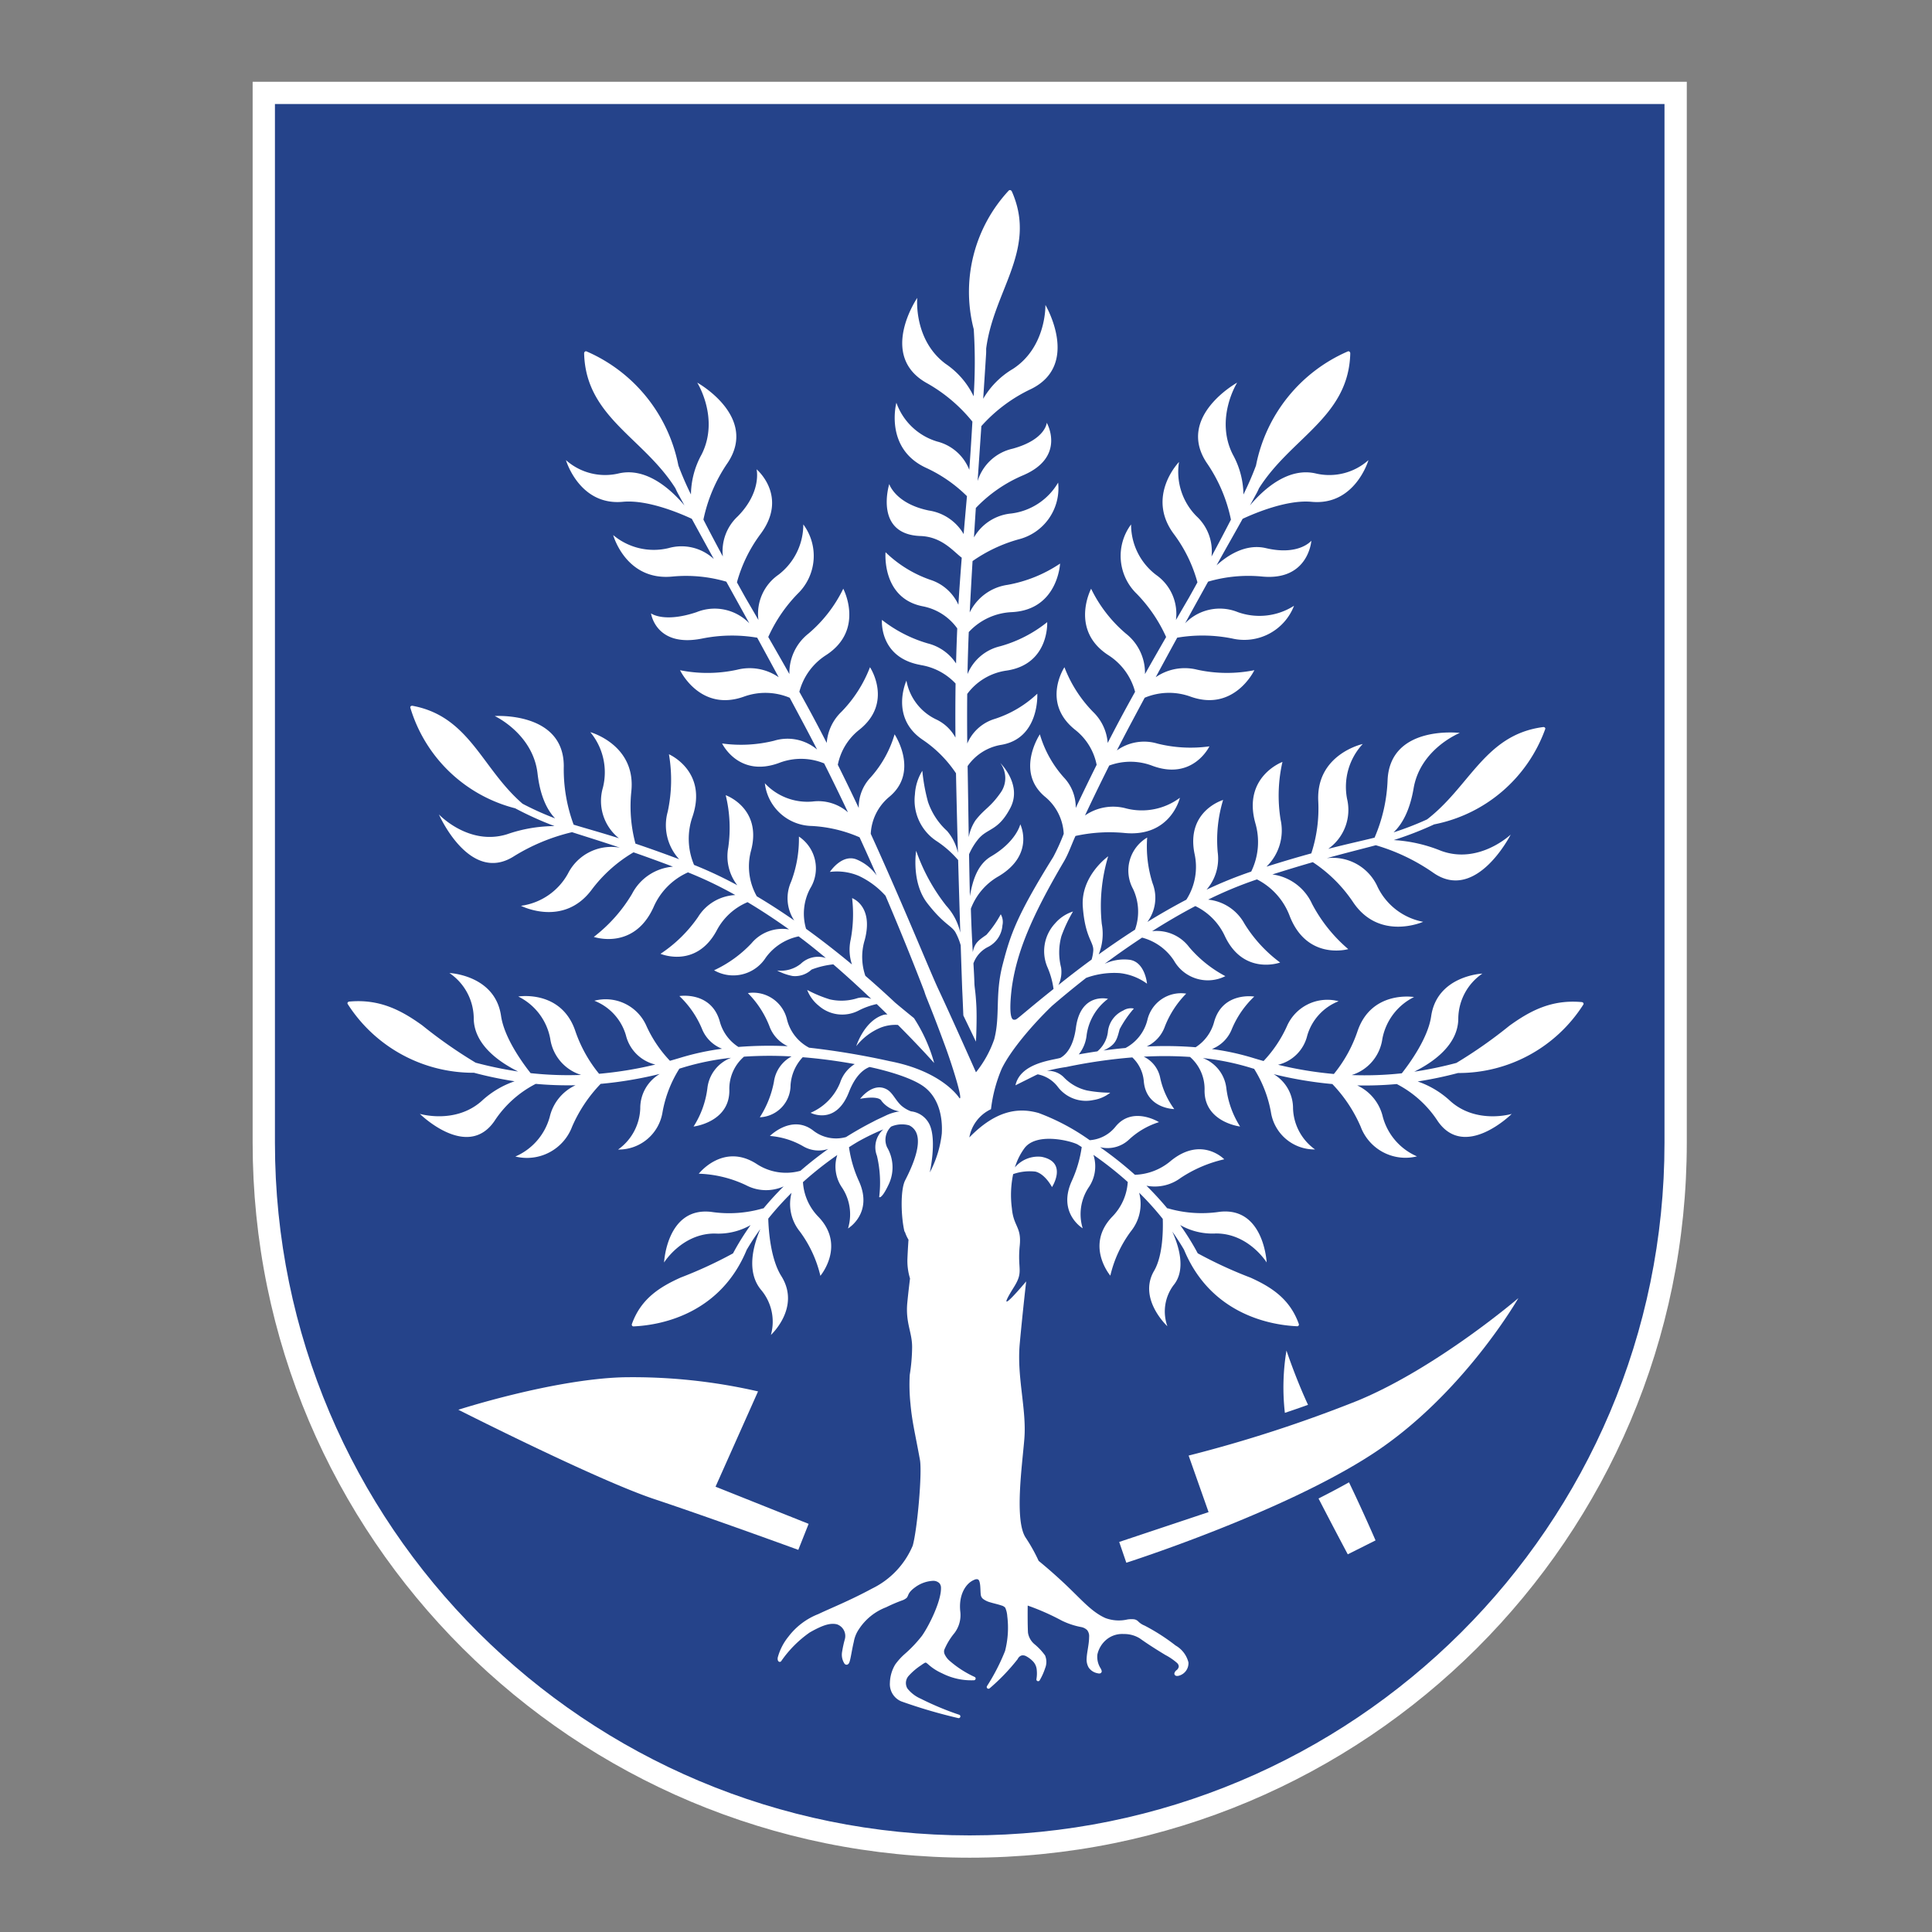 <svg xmlns="http://www.w3.org/2000/svg" xmlns:xlink="http://www.w3.org/1999/xlink" width="260" height="260" viewBox="0 0 260 260">
  <rect x="0" y="0" width="260" height="260" fill="#808080" stroke="none"/>
  <defs>
    <clipPath id="clip-Kunín_favico">
      <rect width="260" height="260"/>
    </clipPath>
  </defs>
  <g id="Kunín_favico" data-name="Kunín favico" clip-path="url(#clip-Kunín_favico)">
    <g id="Group_180" data-name="Group 180" transform="translate(48.734 -193.707)">
      <g id="Path_59" data-name="Path 59" transform="translate(0 0)" fill="#25438a">
        <path d="M 81.766 442.207 C 75.322 442.207 68.881 441.56 62.623 440.283 C 56.523 439.039 50.523 437.183 44.789 434.765 C 39.16 432.392 33.73 429.455 28.652 426.035 C 23.621 422.647 18.891 418.757 14.593 414.473 C 10.294 410.188 6.391 405.473 2.993 400.459 C -0.439 395.396 -3.386 389.984 -5.767 384.372 C -8.193 378.656 -10.055 372.675 -11.304 366.593 C -12.585 360.354 -13.234 353.933 -13.234 347.509 L -13.234 207.707 L -13.234 206.207 L -11.734 206.207 L 175.266 206.207 L 176.766 206.207 L 176.766 207.707 L 176.766 347.509 C 176.766 353.933 176.117 360.354 174.836 366.593 C 173.588 372.675 171.725 378.656 169.299 384.372 C 166.918 389.984 163.971 395.396 160.54 400.459 C 157.142 405.473 153.239 410.188 148.94 414.473 C 144.642 418.757 139.912 422.647 134.881 426.035 C 129.803 429.455 124.373 432.392 118.744 434.765 C 113.01 437.183 107.01 439.039 100.91 440.283 C 94.652 441.56 88.211 442.207 81.766 442.207 Z" stroke="none"/>
        <path d="M -11.734 207.707 L -11.734 347.509 C -11.734 398.982 30.128 440.707 81.766 440.707 C 133.407 440.707 175.266 398.982 175.266 347.509 L 175.266 207.707 L -11.734 207.707 M -14.734 204.707 L -11.734 204.707 L 175.266 204.707 L 178.266 204.707 L 178.266 207.707 L 178.266 347.509 C 178.266 354.035 177.606 360.557 176.305 366.895 C 175.037 373.073 173.144 379.151 170.68 384.958 C 168.261 390.659 165.267 396.157 161.782 401.3 C 158.33 406.393 154.365 411.183 149.999 415.535 C 145.633 419.887 140.829 423.838 135.719 427.279 C 130.56 430.753 125.045 433.737 119.327 436.148 C 113.502 438.603 107.407 440.489 101.21 441.753 C 94.853 443.05 88.311 443.707 81.766 443.707 C 75.221 443.707 68.68 443.05 62.323 441.753 C 56.126 440.489 50.031 438.603 44.206 436.148 C 38.488 433.737 32.973 430.753 27.814 427.279 C 22.704 423.838 17.9 419.887 13.534 415.535 C 9.167 411.183 5.203 406.393 1.751 401.3 C -1.735 396.157 -4.729 390.659 -7.148 384.958 C -9.612 379.151 -11.505 373.073 -12.773 366.895 C -14.074 360.557 -14.734 354.035 -14.734 347.509 L -14.734 207.707 L -14.734 204.707 Z" stroke="none" fill="#fff"/>
      </g>
      <path id="Path_60" data-name="Path 60" d="M33.6,296.6l5.72-12.824a75.356,75.356,0,0,0-18.167-1.9c-9.491.272-22.163,4.369-22.163,4.369s18.6,9.431,26.367,12.023,19.38,6.832,19.38,6.832l1.39-3.5Z" transform="translate(13.96 97.18)" fill="#fff" fill-rule="evenodd"/>
      <path id="Path_61" data-name="Path 61" d="M38.045,312.845s20.992-6.71,33.16-14.661,19.6-20.95,19.6-20.95S79.89,286.591,69.2,291.024a182.082,182.082,0,0,1-22.769,7.4l2.684,7.608-12.028,4.015Z" transform="translate(64.796 91.168)" fill="#fff" fill-rule="evenodd"/>
      <path id="Path_62" data-name="Path 62" d="M55.63,298.032c1.9,3.946,3.573,7.815,3.573,7.815l-3.738,1.874s-1.8-3.375-3.936-7.514c1.4-.707,2.781-1.432,4.1-2.175M47,288.682a30.185,30.185,0,0,1,.216-8.384s1.225,3.695,2.9,7.306c-1.052.378-2.092.737-3.112,1.077" transform="translate(77.178 95.16)" fill="#fff" fill-rule="evenodd"/>
      <path id="Path_63" data-name="Path 63" d="M28.714,276.659a8.2,8.2,0,0,1,4.691,2.486c-.035,2.5-.037,4.933-.016,7.274a5.748,5.748,0,0,0-2.659-2.475,7.21,7.21,0,0,1-3.939-5.186s-2.281,4.947,2.191,7.96a16.394,16.394,0,0,1,4.48,4.507c.067,3.349.159,7.076.26,10.713a6.7,6.7,0,0,0-1.459-2.951,9.338,9.338,0,0,1-2.569-3.913,24.941,24.941,0,0,1-.764-4.187,6.768,6.768,0,0,0-.994,3.17,6.562,6.562,0,0,0,2.868,6.261A13.831,13.831,0,0,1,33.75,302.9c.1,3.524.2,6.92.29,9.765a7.942,7.942,0,0,0-1.885-3.609,25.44,25.44,0,0,1-4.054-7.4s-.686,4.226,1.494,7.044,3.25,3.013,3.784,3.913a8.2,8.2,0,0,1,.716,1.763c.108,3.3.189,5.552.2,5.87.087,1.676.159,3.826.161,3.58l1.692,3.515s.159-2.993.048-4.938-.214-2.118-.256-2.875c-.018-.73-.069-1.653-.131-2.721a3.969,3.969,0,0,1,1.872-2.166,3.543,3.543,0,0,0,2.03-2.953,2.067,2.067,0,0,0-.226-1.489,14.528,14.528,0,0,1-1.931,2.767c-.983.679-1.508,1.045-1.77,2.051-.025.092-.046.186-.062.281-.1-1.71-.2-3.7-.258-5.852a8.429,8.429,0,0,1,3.757-4.376c4.894-2.933,2.894-6.98,2.894-6.98S41.593,300.4,38.2,302.4c-1.8,1.057-2.484,3.131-2.868,5.361-.041-1.657-.078-3.607-.113-5.635a8.686,8.686,0,0,1,1.248-2.049c1.259-1.512,2.68-1.063,4.314-4.2s-1.367-6.043-1.367-6.043a3.384,3.384,0,0,1,.071,3.973c-1.446,2.069-2.136,2.127-3.4,3.75a5.983,5.983,0,0,0-.907,2.263c-.058-3.568-.108-7.129-.152-9.565a6.849,6.849,0,0,1,4.487-2.852c5.237-.852,4.889-6.888,4.889-6.888a15.024,15.024,0,0,1-5.723,3.391,5.857,5.857,0,0,0-3.7,3.313c-.025-2.148-.03-4.381-.007-6.671a7.94,7.94,0,0,1,5.3-3.145c5.773-.861,5.463-6.519,5.463-6.519a17.628,17.628,0,0,1-6.335,3.248,6.3,6.3,0,0,0-4.39,3.745c.035-1.862.09-3.755.17-5.656a8.378,8.378,0,0,1,5.794-2.684c6.206-.308,6.494-6.533,6.494-6.533a18.546,18.546,0,0,1-7.062,2.861,6.733,6.733,0,0,0-5.1,3.713c.122-2.362.251-4.671.384-6.911a20.251,20.251,0,0,1,6.174-2.919,7.087,7.087,0,0,0,5.343-7.643,8.516,8.516,0,0,1-6.289,4.155,6.484,6.484,0,0,0-5.037,3.22q.124-2.03.251-3.962a19.068,19.068,0,0,1,6.353-4.392c5.836-2.484,3.191-7.074,3.191-7.074s-.136,2.263-4.586,3.488a6.392,6.392,0,0,0-4.717,4.351c.014-.2.025-.391.039-.587q.262-3.85.463-6.8a20.9,20.9,0,0,1,6.719-5.007c6.639-3.3,1.9-11.3,1.9-11.3s.17,5.647-4.36,8.6a11.249,11.249,0,0,0-4.012,4.028c.262-3.982.387-5.99.387-5.99.012-.127.018-.419.012-.762.5-3.828,2.134-7.067,3.285-10.258,1.255-3.467,1.943-6.881.177-10.881a.322.322,0,0,0-.2-.186.23.23,0,0,0-.232.067,20.018,20.018,0,0,0-4.7,18.655,69.492,69.492,0,0,1-.014,9.017,11.047,11.047,0,0,0-3.789-4.376c-4.332-3.239-3.8-8.863-3.8-8.863s-5.249,7.682,1.167,11.4a21.287,21.287,0,0,1,6.254,5.249c-.106,1.883-.242,4.035-.417,6.489a6.3,6.3,0,0,0-4.319-3.807,8.37,8.37,0,0,1-5.493-5.221s-1.669,6.169,4.022,8.773a19.222,19.222,0,0,1,5.476,3.8c-.127,1.393-.283,3.177-.447,5.1a6.539,6.539,0,0,0-4.673-3.167c-4.523-.93-5.338-3.561-5.338-3.561s-2.113,6.763,4.2,6.991c2.9.1,4.431,2.079,5.555,2.917-.175,2.215-.336,4.441-.449,6.337a6.22,6.22,0,0,0-3.78-3.361,16.336,16.336,0,0,1-6.024-3.711s-.559,6.2,5.028,7.281a7.421,7.421,0,0,1,4.62,2.97c-.067,1.584-.122,3.161-.159,4.719a6.428,6.428,0,0,0-3.807-2.7,18.247,18.247,0,0,1-6.167-3.165s-.435,5.076,5.232,6.073" transform="translate(46.458 6.548)" fill="#fff" fill-rule="evenodd"/>
      <path id="Path_64" data-name="Path 64" d="M10.309,256.537a45.985,45.985,0,0,0,5.281,2.387,19.669,19.669,0,0,0-6.365,1.091c-5.166,1.621-9.192-2.659-9.192-2.659s4.075,9.316,9.981,5.7a26.327,26.327,0,0,1,7.933-3.313c1.729.564,3.7,1.158,6.441,2.083a6.543,6.543,0,0,0-6.989,3.492,8.516,8.516,0,0,1-6.324,4.332s5.7,2.93,9.5-2.141a19.192,19.192,0,0,1,5.647-5.055c1.531.532,3.278,1.165,5.308,1.929a6.807,6.807,0,0,0-5.506,3.66,20.471,20.471,0,0,1-5.147,5.794s5.371,1.869,8.032-3.985a9.083,9.083,0,0,1,4.643-4.7,52.716,52.716,0,0,1,6.365,3.052,6.248,6.248,0,0,0-5.021,2.972,18.593,18.593,0,0,1-5.041,4.935s4.756,2.037,7.546-3.108a8.331,8.331,0,0,1,4.169-3.842c1.931,1.153,3.805,2.4,5.582,3.667a5.434,5.434,0,0,0-5.06,1.874,16.355,16.355,0,0,1-5.03,3.626,5.189,5.189,0,0,0,6.961-1.71,7.291,7.291,0,0,1,4.42-2.852c1.151.852,2.387,1.839,3.662,2.912a3.366,3.366,0,0,0-3.375.778,4.294,4.294,0,0,1-3.191.9,7.444,7.444,0,0,0,2.113.746,3.261,3.261,0,0,0,2.534-.87,11.425,11.425,0,0,1,2.921-.7c1.692,1.459,3.428,3.046,5.115,4.65a3.166,3.166,0,0,0-1.821-.113,7.064,7.064,0,0,1-3.75.177,17.338,17.338,0,0,1-3.057-1.273,5.033,5.033,0,0,0,1.556,2.125,4.786,4.786,0,0,0,5.4.633,9.807,9.807,0,0,1,2.4-.856q.735.708,1.448,1.406a1.611,1.611,0,0,0-.647.083c-2.53.863-3.554,4.176-3.554,4.176a8.141,8.141,0,0,1,3.239-2.475,5.4,5.4,0,0,1,2.373-.38c1.855,1.862,3.536,3.633,4.876,5.127a21.542,21.542,0,0,0-2.719-6.045c-.311-.249-1.786-1.45-2.537-2.086-1.057-.995-2.415-2.233-4.008-3.609a7.8,7.8,0,0,1-.083-4.823c1.225-4.613-1.7-5.631-1.7-5.631a18.481,18.481,0,0,1-.189,5.573,6.31,6.31,0,0,0,.168,3.356c-1.844-1.533-3.927-3.177-6.174-4.8A7.183,7.183,0,0,1,50,267.312a5.143,5.143,0,0,0-1.519-6.98,16.27,16.27,0,0,1-1.057,6.093,5.418,5.418,0,0,0,.426,5.2c-1.616-1.123-3.3-2.221-5.037-3.253a8.164,8.164,0,0,1-.755-6.225c1.45-5.665-3.43-7.382-3.43-7.382a18.557,18.557,0,0,1,.345,7.033,6.361,6.361,0,0,0,1.218,5.087,55.034,55.034,0,0,0-5.822-2.737,9.035,9.035,0,0,1-.193-6.542c2.03-6.1-3.188-8.349-3.188-8.349a20.326,20.326,0,0,1-.163,7.732,6.759,6.759,0,0,0,1.542,6.395c-2.29-.859-4.22-1.54-5.884-2.1a19.366,19.366,0,0,1-.557-7.014c.668-6.289-5.52-7.988-5.52-7.988a8.452,8.452,0,0,1,1.7,7.454,6.406,6.406,0,0,0,2.157,6.825c-2.567-.813-4.417-1.312-6.1-1.83a21.468,21.468,0,0,1-1.326-7.859c.014-7.392-9.291-6.759-9.291-6.759s5.145,2.385,5.762,7.744c.366,3.149,1.351,4.975,2.362,6.031a39.687,39.687,0,0,1-4.378-1.971c-2.652-2.293-4.385-5.064-6.3-7.479-2.143-2.7-4.507-4.958-8.5-5.7a.3.3,0,0,0-.244.055.194.194,0,0,0-.058.207,19.844,19.844,0,0,0,14.123,13.533" transform="translate(10.3 45.955)" fill="#fff" fill-rule="evenodd"/>
      <path id="Path_65" data-name="Path 65" d="M107.443,262.3a.3.3,0,0,0-.221-.12c-4.045-.368-6.938,1.167-9.735,3.188a63.061,63.061,0,0,1-7.129,5,51.539,51.539,0,0,1-5.674,1.179c2.429-1.2,5.937-3.561,5.93-7.178a7.426,7.426,0,0,1,3.241-6.024s-6.1.262-6.892,5.746c-.421,2.9-2.813,6.227-3.948,7.672a46.068,46.068,0,0,1-6.749.237,5.947,5.947,0,0,0,4.127-4.855A7.908,7.908,0,0,1,84.66,261.5s-5.734-.96-7.613,4.618a18.319,18.319,0,0,1-3.177,5.737,51.174,51.174,0,0,1-7.514-1.239,5.315,5.315,0,0,0,3.929-3.918,7.083,7.083,0,0,1,4.222-4.632,5.938,5.938,0,0,0-6.982,3.423,16.922,16.922,0,0,1-3.115,4.622c-.479-.133-.967-.276-1.455-.426a34.317,34.317,0,0,0-5.5-1.188,4.743,4.743,0,0,0,2.7-2.721,12.839,12.839,0,0,1,3-4.339s-4.27-.7-5.405,3.435a5.827,5.827,0,0,1-2.484,3.386,51.774,51.774,0,0,0-6.588-.1,4.729,4.729,0,0,0,2.456-2.709A13.014,13.014,0,0,1,54,261.041a4.644,4.644,0,0,0-5.221,3.529,5.854,5.854,0,0,1-2.953,3.789c-1.015.092-2.007.207-2.965.336a5.117,5.117,0,0,0,.872-.479c.84-.587,1-1.213,1.308-2.387a14.555,14.555,0,0,1,1.915-2.779,1.948,1.948,0,0,0-1.448.274,3.537,3.537,0,0,0-2.056,2.935,4.043,4.043,0,0,1-1.409,2.551c-.866.127-1.7.265-2.5.41A4.993,4.993,0,0,0,40.6,266.6a7.344,7.344,0,0,1,2.873-4.857s-3.676-.928-4.316,3.888c-.348,2.6-1.347,3.646-2.113,4.068a1.518,1.518,0,0,0-.161.037c-1.236.311-5.225.748-5.863,3.644l2.744-1.367c.085-.039.168-.074.251-.11a4.449,4.449,0,0,1,2.7,1.68,4.744,4.744,0,0,0,4.8,1.777,4.881,4.881,0,0,0,2.263-.985,17.6,17.6,0,0,1-3.133-.3,6.278,6.278,0,0,1-3.055-1.71,2.915,2.915,0,0,0-2.341-.921,23.407,23.407,0,0,1,2.608-.527,71.6,71.6,0,0,1,8.89-1.291,4.96,4.96,0,0,1,1.545,3.216c.315,3.695,4.1,3.738,4.1,3.738a10.963,10.963,0,0,1-1.883-4.153,4.028,4.028,0,0,0-2.224-2.9,51.166,51.166,0,0,1,6.227.035,5.721,5.721,0,0,1,1.959,4.4c-.115,4.385,4.779,4.963,4.779,4.963a12.362,12.362,0,0,1-1.848-5.143,4.932,4.932,0,0,0-3.168-4.068,34.412,34.412,0,0,1,6.31,1.271q.3.093.594.18A16.409,16.409,0,0,1,65.4,277a5.927,5.927,0,0,0,5.935,5.011,7.064,7.064,0,0,1-2.96-5.516,5.317,5.317,0,0,0-2.608-4.615,53.084,53.084,0,0,0,7.9,1.331,19.389,19.389,0,0,1,3.807,5.727,6.436,6.436,0,0,0,7.58,4.005,8.083,8.083,0,0,1-4.6-5.327,6.211,6.211,0,0,0-3.444-4.222,47.584,47.584,0,0,0,5.324-.184,14.525,14.525,0,0,1,5.513,4.986c3.646,5.3,9.958-.967,9.958-.967s-4.721,1.416-8.236-1.706a12.35,12.35,0,0,0-4.42-2.661,52.619,52.619,0,0,0,5.428-1.137,19.893,19.893,0,0,0,16.864-9.208.2.2,0,0,0,0-.214" transform="translate(56.902 66.383)" fill="#fff" fill-rule="evenodd"/>
      <path id="Path_66" data-name="Path 66" d="M113.964,346.8a57.873,57.873,0,0,1-7.031-3.248,34.5,34.5,0,0,0-2.366-3.806,8.745,8.745,0,0,0,4.832,1.135c4.4,0,6.808,3.9,6.808,3.9s-.357-7.514-6.342-6.813a16.233,16.233,0,0,1-7.013-.488l.009.058a41.663,41.663,0,0,0-2.832-3.084,5.825,5.825,0,0,0,4.6-1.043A17.663,17.663,0,0,1,110.5,330.9s-3.032-3.177-7.189.21a7.839,7.839,0,0,1-4.834,1.875,49.2,49.2,0,0,0-4.693-3.718,4.209,4.209,0,0,0,3.918-1.038,10.526,10.526,0,0,1,4.015-2.33s-3.589-2.245-5.881.647a4.846,4.846,0,0,1-3.44,1.783,29.627,29.627,0,0,0-6.866-3.655c-2.839-.809-5.841-.294-9.335,3.283a5.205,5.205,0,0,1,2.914-3.8,19.748,19.748,0,0,1,1.443-5.445c1.192-2.46,4.106-5.891,6.75-8.439,1.195-1.031,2.765-2.342,4.614-3.787a11.051,11.051,0,0,1,4.514-.643,7.623,7.623,0,0,1,3.677,1.424s-.255-2.909-2.334-3.216a6.174,6.174,0,0,0-3.371.543c1.554-1.151,3.245-2.347,5.041-3.526a7.35,7.35,0,0,1,4.294,3.1,5.238,5.238,0,0,0,6.913,2.085,16.471,16.471,0,0,1-4.867-3.9,5.482,5.482,0,0,0-4.99-2.15c1.86-1.179,3.811-2.326,5.816-3.38A8.38,8.38,0,0,1,110.6,300.9c2.529,5.308,7.423,3.521,7.423,3.521a18.716,18.716,0,0,1-4.8-5.22,6.29,6.29,0,0,0-4.89-3.246,52.982,52.982,0,0,1,6.57-2.723,9.124,9.124,0,0,1,4.417,4.959c2.362,6.013,7.866,4.425,7.866,4.425a20.568,20.568,0,0,1-4.867-6.085,6.86,6.86,0,0,0-5.342-3.965c2.083-.659,3.876-1.2,5.444-1.651a19.314,19.314,0,0,1,5.412,5.371c3.54,5.287,9.437,2.654,9.437,2.654a8.579,8.579,0,0,1-6.126-4.682,6.6,6.6,0,0,0-6.848-3.877c2.812-.781,4.823-1.269,6.6-1.746a26.556,26.556,0,0,1,7.8,3.748c5.751,3.944,10.353-5.183,10.353-5.183s-4.282,4.078-9.393,2.178a19.884,19.884,0,0,0-6.347-1.436,46.448,46.448,0,0,0,5.442-2.113,19.981,19.981,0,0,0,14.941-12.818.192.192,0,0,0-.046-.21.284.284,0,0,0-.241-.067c-4.062.529-6.563,2.668-8.864,5.262-2.06,2.319-3.955,5.005-6.746,7.162a40.711,40.711,0,0,1-4.512,1.746c1.074-1.008,2.164-2.786,2.7-5.926.914-5.343,6.219-7.456,6.219-7.456s-9.33-1.133-9.717,6.282a21.513,21.513,0,0,1-1.756,7.81c-1.721.43-3.612.832-6.235,1.507a6.421,6.421,0,0,0,2.535-6.728,8.475,8.475,0,0,1,2.109-7.384s-6.317,1.373-5.985,7.717a19.426,19.426,0,0,1-.937,7.005c-1.705.467-3.681,1.047-6.034,1.787a6.787,6.787,0,0,0,1.9-6.33,20.328,20.328,0,0,1,.251-7.766s-5.373,1.981-3.658,8.208a9.05,9.05,0,0,1-.547,6.55l-.037.012a55.731,55.731,0,0,0-5.952,2.414l-.019.007a6.363,6.363,0,0,0,1.5-5.035,18.494,18.494,0,0,1,.726-7.035s-5.006,1.461-3.848,7.22a8.163,8.163,0,0,1-1.1,6.2c-1.8.943-3.558,1.956-5.245,2.994a5.417,5.417,0,0,0,.708-5.188,16.352,16.352,0,0,1-.733-6.168,5.16,5.16,0,0,0-1.9,6.92A7.182,7.182,0,0,1,98.489,300c-1.728,1.11-3.366,2.236-4.885,3.327a7.366,7.366,0,0,0,.413-4.115,23.2,23.2,0,0,1,.863-9.086s-3.719,2.631-3.415,6.786,1.473,4.733,1.41,5.884a5.655,5.655,0,0,1-.225,1.225c-1.673,1.225-3.176,2.393-4.468,3.429a4.031,4.031,0,0,0,.36-2.358,8.254,8.254,0,0,1,.042-4.217,19.5,19.5,0,0,1,1.563-3.322,5.311,5.311,0,0,0-2.389,1.574,5.483,5.483,0,0,0-1.018,6,11.121,11.121,0,0,1,.786,2.851l-.288.233,0,0s-1.1.867-2.974,2.423-1.731,1.482-2.062,1.482c-.907,0-.264-4.538-.255-4.568.691-4.626,2.617-9.313,6.975-16.725.622-1.054,1.018-2.266,1.557-3.436a21.282,21.282,0,0,1,6.607-.4c6.224.592,7.446-4.74,7.446-4.74a8.571,8.571,0,0,1-7.2,1.443,6.642,6.642,0,0,0-5.574.941c1.032-2.2,2.123-4.448,3.262-6.721a8.242,8.242,0,0,1,5.834.044c5.44,2,7.651-2.626,7.651-2.626a18.457,18.457,0,0,1-6.982-.368,6.259,6.259,0,0,0-5.475.918q.863-1.685,1.756-3.373,1.006-1.886,1.986-3.718a8.469,8.469,0,0,1,6.18-.148c5.894,2.1,8.583-3.56,8.583-3.56a18.758,18.758,0,0,1-7.683-.065,6.866,6.866,0,0,0-5.593,1.01q1.486-2.754,2.893-5.322a20.335,20.335,0,0,1,7.407.113,7.177,7.177,0,0,0,8.314-4.407,8.641,8.641,0,0,1-7.558.858,6.486,6.486,0,0,0-7.1,1.5q.766-1.394,1.494-2.712.842-1.523,1.6-2.892a19.293,19.293,0,0,1,7.249-.689c6.28.615,6.646-4.82,6.646-4.82s-1.649,2.051-6.113,1c-2.823-.666-5.333,1.117-6.644,2.319,1.223-2.222,2.749-4.878,3.507-6.265,1.529-.714,5.941-2.6,9.274-2.289,5.867.557,7.662-5.609,7.662-5.609a7.926,7.926,0,0,1-7.036,1.808c-3.742-.909-7.066,2.1-8.912,4.286.582-1.068.875-1.607.875-1.607.065-.113.2-.377.341-.7,2.109-3.334,5-5.676,7.423-8.166,2.642-2.7,4.746-5.579,4.86-9.965a.321.321,0,0,0-.1-.252.227.227,0,0,0-.244-.028,21.157,21.157,0,0,0-12.341,15.349,41.353,41.353,0,0,1-1.691,3.9,11.407,11.407,0,0,0-1.438-5.392c-2.438-4.848.592-9.662.592-9.662s-8.21,4.548-4.118,10.762a20.855,20.855,0,0,1,3.282,7.673c-.717,1.4-1.58,3.043-2.614,4.964a6.406,6.406,0,0,0-2.011-5.412,8.464,8.464,0,0,1-2.364-7.31s-4.493,4.617-.682,9.715a19.362,19.362,0,0,1,3.162,6.483q-.546,1-1.144,2.065c-.016.03-.712,1.216-1.749,3.006a6.392,6.392,0,0,0-2.684-6.083,8.506,8.506,0,0,1-3.354-6.779,7.087,7.087,0,0,0,.754,9.326,20.206,20.206,0,0,1,3.964,5.824c-.884,1.533-1.872,3.262-2.846,4.987a6.728,6.728,0,0,0-2.566-5.445,18.5,18.5,0,0,1-4.684-6.041s-2.923,5.542,2.317,8.94a8.369,8.369,0,0,1,3.6,4.931c-.759,1.364-1.473,2.668-2.076,3.8q-.818,1.54-1.61,3.084a6.473,6.473,0,0,0-1.965-4.178,17.6,17.6,0,0,1-3.855-6.011s-3.155,4.749,1.427,8.409a7.949,7.949,0,0,1,2.907,4.723q-1.468,2.944-2.816,5.812a5.811,5.811,0,0,0-1.575-4.088,15,15,0,0,1-3.25-5.826s-3.38,5.056.742,8.439a6.881,6.881,0,0,1,2.468,4.95,27.413,27.413,0,0,1-1.4,3.1c-4.95,7.965-5.772,10.452-6.822,14.51s-.3,6.864-1.13,10.039a14.781,14.781,0,0,1-2.457,4.441s-3.354-7.553-5.069-11.2c-.951-2.014-3.941-9.391-7.692-17.793q-.675-1.516-1.4-3.1a6.9,6.9,0,0,1,2.466-4.95c4.127-3.382.742-8.439.742-8.439a14.964,14.964,0,0,1-3.25,5.826,5.808,5.808,0,0,0-1.573,4.088q-1.347-2.861-2.816-5.812a7.956,7.956,0,0,1,2.9-4.723c4.584-3.66,1.429-8.409,1.429-8.409a17.612,17.612,0,0,1-3.853,6.011,6.47,6.47,0,0,0-1.969,4.178c-.529-1.029-1.062-2.058-1.61-3.084-.6-1.133-1.315-2.437-2.074-3.8a8.363,8.363,0,0,1,3.593-4.931c5.245-3.4,2.317-8.94,2.317-8.94a18.46,18.46,0,0,1-4.684,6.041,6.734,6.734,0,0,0-2.566,5.445c-.972-1.725-1.963-3.454-2.844-4.987a20.206,20.206,0,0,1,3.964-5.824,7.086,7.086,0,0,0,.752-9.326,8.508,8.508,0,0,1-3.352,6.779,6.394,6.394,0,0,0-2.686,6.083c-1.035-1.789-1.731-2.975-1.747-3.006q-.6-1.072-1.146-2.065a19.475,19.475,0,0,1,3.164-6.483c3.811-5.1-.52-8.725-.52-8.725s.724,3.01-2.524,6.321a6.4,6.4,0,0,0-2.016,5.412c-1.032-1.921-1.9-3.563-2.614-4.964a21.01,21.01,0,0,1,3.285-7.673c4.09-6.215-4.118-10.762-4.118-10.762s3.03,4.814.592,9.662a11.38,11.38,0,0,0-1.438,5.392,41.355,41.355,0,0,1-1.691-3.9,21.154,21.154,0,0,0-12.343-15.349.223.223,0,0,0-.241.028.313.313,0,0,0-.1.252c.116,4.386,2.218,7.262,4.858,9.965,2.429,2.49,5.317,4.832,7.426,8.166.142.321.274.585.339.7,0,0,.292.539.877,1.607-1.847-2.185-5.171-5.2-8.915-4.286a7.927,7.927,0,0,1-7.033-1.808s1.8,6.166,7.662,5.609c3.333-.314,7.743,1.574,9.274,2.289q1.134,2.081,2.969,5.415a6.382,6.382,0,0,0-6.106-1.468,8.487,8.487,0,0,1-7.442-1.757s1.7,6.2,7.973,5.581a19.307,19.307,0,0,1,7.252.689q.755,1.37,1.6,2.892.727,1.318,1.494,2.712a6.486,6.486,0,0,0-7.1-1.5c-4.41,1.475-6.126.162-6.126.162s.629,4.642,6.883,3.387a20.335,20.335,0,0,1,7.407-.113q1.4,2.563,2.89,5.322a6.859,6.859,0,0,0-5.591-1.01,18.758,18.758,0,0,1-7.683.065s2.689,5.66,8.583,3.56a8.462,8.462,0,0,1,6.177.148q.981,1.828,1.986,3.718.863,1.627,1.7,3.251a6.176,6.176,0,0,0-5.806-1.184,18.525,18.525,0,0,1-6.98.365s2.208,4.622,7.651,2.626a8.189,8.189,0,0,1,6.08.056c1.118,2.222,2.188,4.427,3.206,6.582a6.066,6.066,0,0,0-4.737-1.454,7.823,7.823,0,0,1-6.449-2.455,6.493,6.493,0,0,0,6.307,5.748,18.468,18.468,0,0,1,6.44,1.524q.762,1.661,1.475,3.26c.283.631.557,1.253.826,1.866a6.313,6.313,0,0,0-2.74-2.159c-1.969-.742-3.554,1.692-3.554,1.692a7.535,7.535,0,0,1,3.895.536,11.255,11.255,0,0,1,3.591,2.673C67.46,301.4,69.3,306.11,70.137,308.3a10.216,10.216,0,0,0,.355.987c.568,1.424,1.183,2.938,2.482,6.469.923,2.511,2.406,7.241,1.893,6.924,0,0-2.194-3.6-9.407-4.989a103.363,103.363,0,0,0-10.829-1.81,5.892,5.892,0,0,1-2.979-3.806,4.676,4.676,0,0,0-5.259-3.542,13.02,13.02,0,0,1,2.888,4.427,4.766,4.766,0,0,0,2.477,2.721,52.336,52.336,0,0,0-6.639.1,5.865,5.865,0,0,1-2.5-3.4c-1.144-4.148-5.444-3.449-5.444-3.449a12.948,12.948,0,0,1,3.018,4.358,4.772,4.772,0,0,0,2.723,2.733,34.874,34.874,0,0,0-5.547,1.193q-.741.225-1.466.428A16.989,16.989,0,0,1,32.761,313a5.987,5.987,0,0,0-7.031-3.438,7.126,7.126,0,0,1,4.25,4.652,5.35,5.35,0,0,0,3.962,3.935,51.709,51.709,0,0,1-7.574,1.244,18.485,18.485,0,0,1-3.2-5.761c-1.893-5.6-7.674-4.638-7.674-4.638a7.944,7.944,0,0,1,4.3,5.674,5.993,5.993,0,0,0,4.159,4.878,46.855,46.855,0,0,1-6.8-.24c-1.146-1.452-3.556-4.793-3.978-7.706-.8-5.507-6.948-5.768-6.948-5.768A7.442,7.442,0,0,1,9.5,311.878c-.007,3.632,3.531,6,5.978,7.209A51.921,51.921,0,0,1,9.758,317.9a63.622,63.622,0,0,1-7.189-5.026c-2.818-2.03-5.732-3.57-9.81-3.2a.294.294,0,0,0-.22.118.191.191,0,0,0,0,.215,20.053,20.053,0,0,0,16.994,9.248A52.33,52.33,0,0,0,15,320.4a12.41,12.41,0,0,0-4.452,2.673c-3.545,3.135-8.3,1.713-8.3,1.713s6.361,6.293,10.035.971a14.625,14.625,0,0,1,5.558-5.008,48.026,48.026,0,0,0,5.361.185,6.255,6.255,0,0,0-3.47,4.24,8.137,8.137,0,0,1-4.63,5.352,6.5,6.5,0,0,0,7.639-4.025,19.425,19.425,0,0,1,3.837-5.752,53.658,53.658,0,0,0,7.959-1.336,5.332,5.332,0,0,0-2.628,4.635,7.091,7.091,0,0,1-2.983,5.54,5.967,5.967,0,0,0,5.98-5.033,16.317,16.317,0,0,1,2.269-5.854c.2-.06.4-.12.6-.183a34.806,34.806,0,0,1,6.361-1.276,4.953,4.953,0,0,0-3.192,4.088,12.373,12.373,0,0,1-1.863,5.163s4.929-.58,4.816-4.982a5.724,5.724,0,0,1,1.974-4.423,51.936,51.936,0,0,1,6.4-.028,4.566,4.566,0,0,0-2.373,3.41,13.445,13.445,0,0,1-1.9,4.776,4.319,4.319,0,0,0,4.136-4.3,6.049,6.049,0,0,1,1.638-3.782c2.515.2,4.89.541,7,.922a4.648,4.648,0,0,0-1.965,2.495,7.422,7.422,0,0,1-3.976,4.06s3.378,1.776,5.157-2.774c.865-2.222,1.953-3.075,2.784-3.389,1.552.328,5.584,1.309,7.409,2.723,1.8,1.4,2.447,3.792,2.308,6.242a14.653,14.653,0,0,1-1.617,5.23s.946-4.217,0-6.383a3.156,3.156,0,0,0-2.529-1.845,4.369,4.369,0,0,1-1.271-.744c-.824-.742-1.176-1.743-1.956-2.192-1.893-1.084-3.619,1.253-3.619,1.253s2.5-.513,2.893.3a3.793,3.793,0,0,0,2.413,1.389,6.311,6.311,0,0,0-1.9.587l-.016.007c-.306.146-.622.294-.956.449-.255.118-.492.238-.708.358-1.1.557-2.327,1.244-3.621,2.055a4.978,4.978,0,0,1-4.368-.837c-2.9-2.3-5.878.691-5.878.691a10.558,10.558,0,0,1,4.442,1.366,4.11,4.11,0,0,0,3.408.382c-1.232.876-2.491,1.857-3.739,2.938a7.181,7.181,0,0,1-5.89-.918c-4.512-2.911-7.792,1.311-7.792,1.311a15.949,15.949,0,0,1,6.375,1.554,5.775,5.775,0,0,0,5.045.153c-.944.936-1.865,1.937-2.742,3l.009-.058a16.24,16.24,0,0,1-7.013.488c-5.987-.7-6.345,6.813-6.345,6.813s2.41-3.9,6.811-3.9a8.745,8.745,0,0,0,4.832-1.135,34.5,34.5,0,0,0-2.366,3.806,57.873,57.873,0,0,1-7.031,3.248c-2.886,1.295-5.366,2.888-6.574,6.254a.256.256,0,0,0,.026.229.21.21,0,0,0,.193.095c4.227-.19,11.791-1.984,15.227-10.3.571-.973,1.185-1.907,1.835-2.8-.96,2.233-1.935,5.8.146,8.24a6.635,6.635,0,0,1,1.278,6.011s4.053-3.7,1.4-7.925c-1.457-2.321-1.712-6.182-1.756-7.729a40.77,40.77,0,0,1,3.134-3.468,5.869,5.869,0,0,0,1.1,5.181,16.21,16.21,0,0,1,2.779,5.983s3.456-4.078-.274-7.951a7.3,7.3,0,0,1-2.069-4.654,47.177,47.177,0,0,1,4.619-3.651,5.005,5.005,0,0,0,.659,4.411,6.51,6.51,0,0,1,.786,5.472s3.433-2.046,1.464-6.374a16.553,16.553,0,0,1-1.334-4.559c.406-.261.8-.506,1.2-.742a30.094,30.094,0,0,1,3.417-1.655,3.209,3.209,0,0,0-.854,3.556,15.767,15.767,0,0,1,.3,5.549s.295.363,1.243-1.628a5.339,5.339,0,0,0-.179-5.068,2.439,2.439,0,0,1,.545-2.786,3.662,3.662,0,0,1,2.429-.169c1.756.876,1.517,3.406-.541,7.4-.661,1.283-.559,4.862-.114,6.8a.512.512,0,0,0,.1.192,4.9,4.9,0,0,0,.464,1s-.072.888-.142,2.469a8.1,8.1,0,0,0,.346,2.749s-.22,1.746-.362,3.221c-.271,2.767.661,4,.643,6.048a24.41,24.41,0,0,1-.32,3.708,24.423,24.423,0,0,0,.093,3.829c.216,2.465.615,3.937,1.281,7.6.318,1.762-.36,9.4-.972,11.548a11.3,11.3,0,0,1-5.468,5.773c-3.1,1.669-5.447,2.582-7.231,3.433a9.288,9.288,0,0,0-4.02,3.029,7.587,7.587,0,0,0-1.45,2.837c-.044.356.079.472.1.492l.019.018a.246.246,0,0,0,.186.058.238.238,0,0,0,.167-.1,15.3,15.3,0,0,1,3.846-3.866c1.886-1.068,2.8-1.276,3.635-1.094a1.66,1.66,0,0,1,1.062,2.078,15.564,15.564,0,0,0-.353,1.648,2.192,2.192,0,0,0,.29,1.517.359.359,0,0,0,.4.194.484.484,0,0,0,.278-.287c.188-.432.334-1.655.608-2.781a4.316,4.316,0,0,1,.705-1.729,7.59,7.59,0,0,1,3.647-2.929,20.73,20.73,0,0,1,2.106-.906,1.9,1.9,0,0,0,.65-.354c.3-.3.079-.666,1.178-1.452a4.412,4.412,0,0,1,2.31-.842,1.178,1.178,0,0,1,.926.317.964.964,0,0,1,.213.647c.035,1.695-1.517,4.943-2.561,6.432a17.559,17.559,0,0,1-2.315,2.444,8.581,8.581,0,0,0-1.278,1.408,5.028,5.028,0,0,0-.721,2.483,2.507,2.507,0,0,0,1.531,2.488A69.931,69.931,0,0,0,74.7,406.1a.236.236,0,0,0,.281-.166.233.233,0,0,0-.153-.284,39.5,39.5,0,0,1-5.168-2.157,4.648,4.648,0,0,1-1.8-1.378,1.444,1.444,0,0,1,.181-1.711,8.587,8.587,0,0,1,1.693-1.433,3.513,3.513,0,0,1,.413-.275.388.388,0,0,1,.174-.062.218.218,0,0,1,.109.049,2.89,2.89,0,0,1,.264.215,6.935,6.935,0,0,0,1.809,1.163,8.65,8.65,0,0,0,4.338.946.238.238,0,0,0,.2-.2.233.233,0,0,0-.135-.247,14,14,0,0,1-3.47-2.261,2.636,2.636,0,0,1-.543-.749.884.884,0,0,1-.067-.643,8.921,8.921,0,0,1,1.355-2.236,4,4,0,0,0,.8-2.878c-.255-2.189.675-3.836,1.909-4.314a.626.626,0,0,1,.441-.051c.16.062.22.247.269.462.109.5.074,1.184.142,1.653a.83.83,0,0,0,.322.534,2.851,2.851,0,0,0,.919.437c.5.155,1.088.275,1.531.432a1.008,1.008,0,0,1,.513.3,3.378,3.378,0,0,1,.274,1.149,12.524,12.524,0,0,1-.3,4.677,27.529,27.529,0,0,1-2.429,4.723.233.233,0,0,0,.044.3.243.243,0,0,0,.311,0,27.25,27.25,0,0,0,3.777-3.94.879.879,0,0,1,.517-.481.913.913,0,0,1,.624.1,3.656,3.656,0,0,1,.979.763,1.885,1.885,0,0,1,.445,1.11,4.5,4.5,0,0,1-.044,1.209.232.232,0,0,0,.146.264.235.235,0,0,0,.288-.1,8.276,8.276,0,0,0,.74-1.646,2.257,2.257,0,0,0-.012-1.706,8.224,8.224,0,0,0-1.387-1.484,2.51,2.51,0,0,1-.912-1.579c-.06-1.082-.046-2.909-.039-3.648a31.843,31.843,0,0,1,4.565,2.014,10.232,10.232,0,0,0,2.691.89,1.564,1.564,0,0,1,.752.407,1.315,1.315,0,0,1,.257.923c-.009,1.015-.3,2.044-.332,2.883a2.125,2.125,0,0,0,.276,1.228,1.853,1.853,0,0,0,1.2.765.774.774,0,0,0,.3.025.316.316,0,0,0,.16-.079.288.288,0,0,0,.09-.247,1.15,1.15,0,0,0-.139-.351,2.859,2.859,0,0,1-.438-1.887,3.61,3.61,0,0,1,1.213-1.988,3.315,3.315,0,0,1,2.306-.754,4.017,4.017,0,0,1,2.183.585c1.051.756,2.252,1.514,3.424,2.224a8.2,8.2,0,0,1,1.58,1.075.707.707,0,0,1,.244.467.726.726,0,0,1-.313.523.791.791,0,0,0-.274.393.289.289,0,0,0,.058.245.318.318,0,0,0,.188.12.809.809,0,0,0,.4-.035,1.741,1.741,0,0,0,1.241-1.776,3.628,3.628,0,0,0-1.726-2.273,26.887,26.887,0,0,0-4.194-2.691,2.455,2.455,0,0,1-.833-.548.991.991,0,0,0-.663-.3,3.486,3.486,0,0,0-.789.032,5.187,5.187,0,0,1-2.972-.19c-1.925-.862-3.259-2.543-5.607-4.737-1.294-1.209-2.413-2.169-3.375-2.957a22.389,22.389,0,0,0-1.724-3.093c-1.568-2.289-.483-9.8-.2-13.335.322-3.974-1.032-8.291-.619-12.8.4-4.351.865-8.383.865-8.383s-4.649,5.56-1.649.77c1.343-2.15.45-2.3.784-5.59.255-2.525-.835-2.555-1.055-4.987a13.691,13.691,0,0,1,.169-4.633,6.75,6.75,0,0,1,3-.335c1.318.324,2.225,2.083,2.225,2.083s2.181-3.366-1.408-4.074a4.078,4.078,0,0,0-3.584,1.429,8.625,8.625,0,0,1,1.28-2.58c1.591-2.146,6.087-1.047,7.147-.52.186.118.376.236.566.358a16.471,16.471,0,0,1-1.334,4.559c-1.967,4.328,1.464,6.374,1.464,6.374a6.514,6.514,0,0,1,.784-5.472,4.99,4.99,0,0,0,.659-4.411,47.492,47.492,0,0,1,4.623,3.651,7.319,7.319,0,0,1-2.072,4.654c-3.73,3.873-.274,7.951-.274,7.951a16.164,16.164,0,0,1,2.779-5.983,5.869,5.869,0,0,0,1.1-5.181,40.235,40.235,0,0,1,3.178,3.526c.051,1.5.019,4.959-1.167,6.987-2.208,3.775,1.789,7.461,1.789,7.461a5.9,5.9,0,0,1,.821-5.516c1.67-2.007.8-5.091-.162-7.232.554.786,1.083,1.6,1.58,2.448,3.436,8.316,11,10.11,15.227,10.3a.212.212,0,0,0,.193-.095.249.249,0,0,0,.023-.229c-1.206-3.366-3.688-4.959-6.572-6.254" transform="translate(5.52 18.82)" fill="#fff" fill-rule="evenodd"/>
    </g>
  </g>
</svg>
